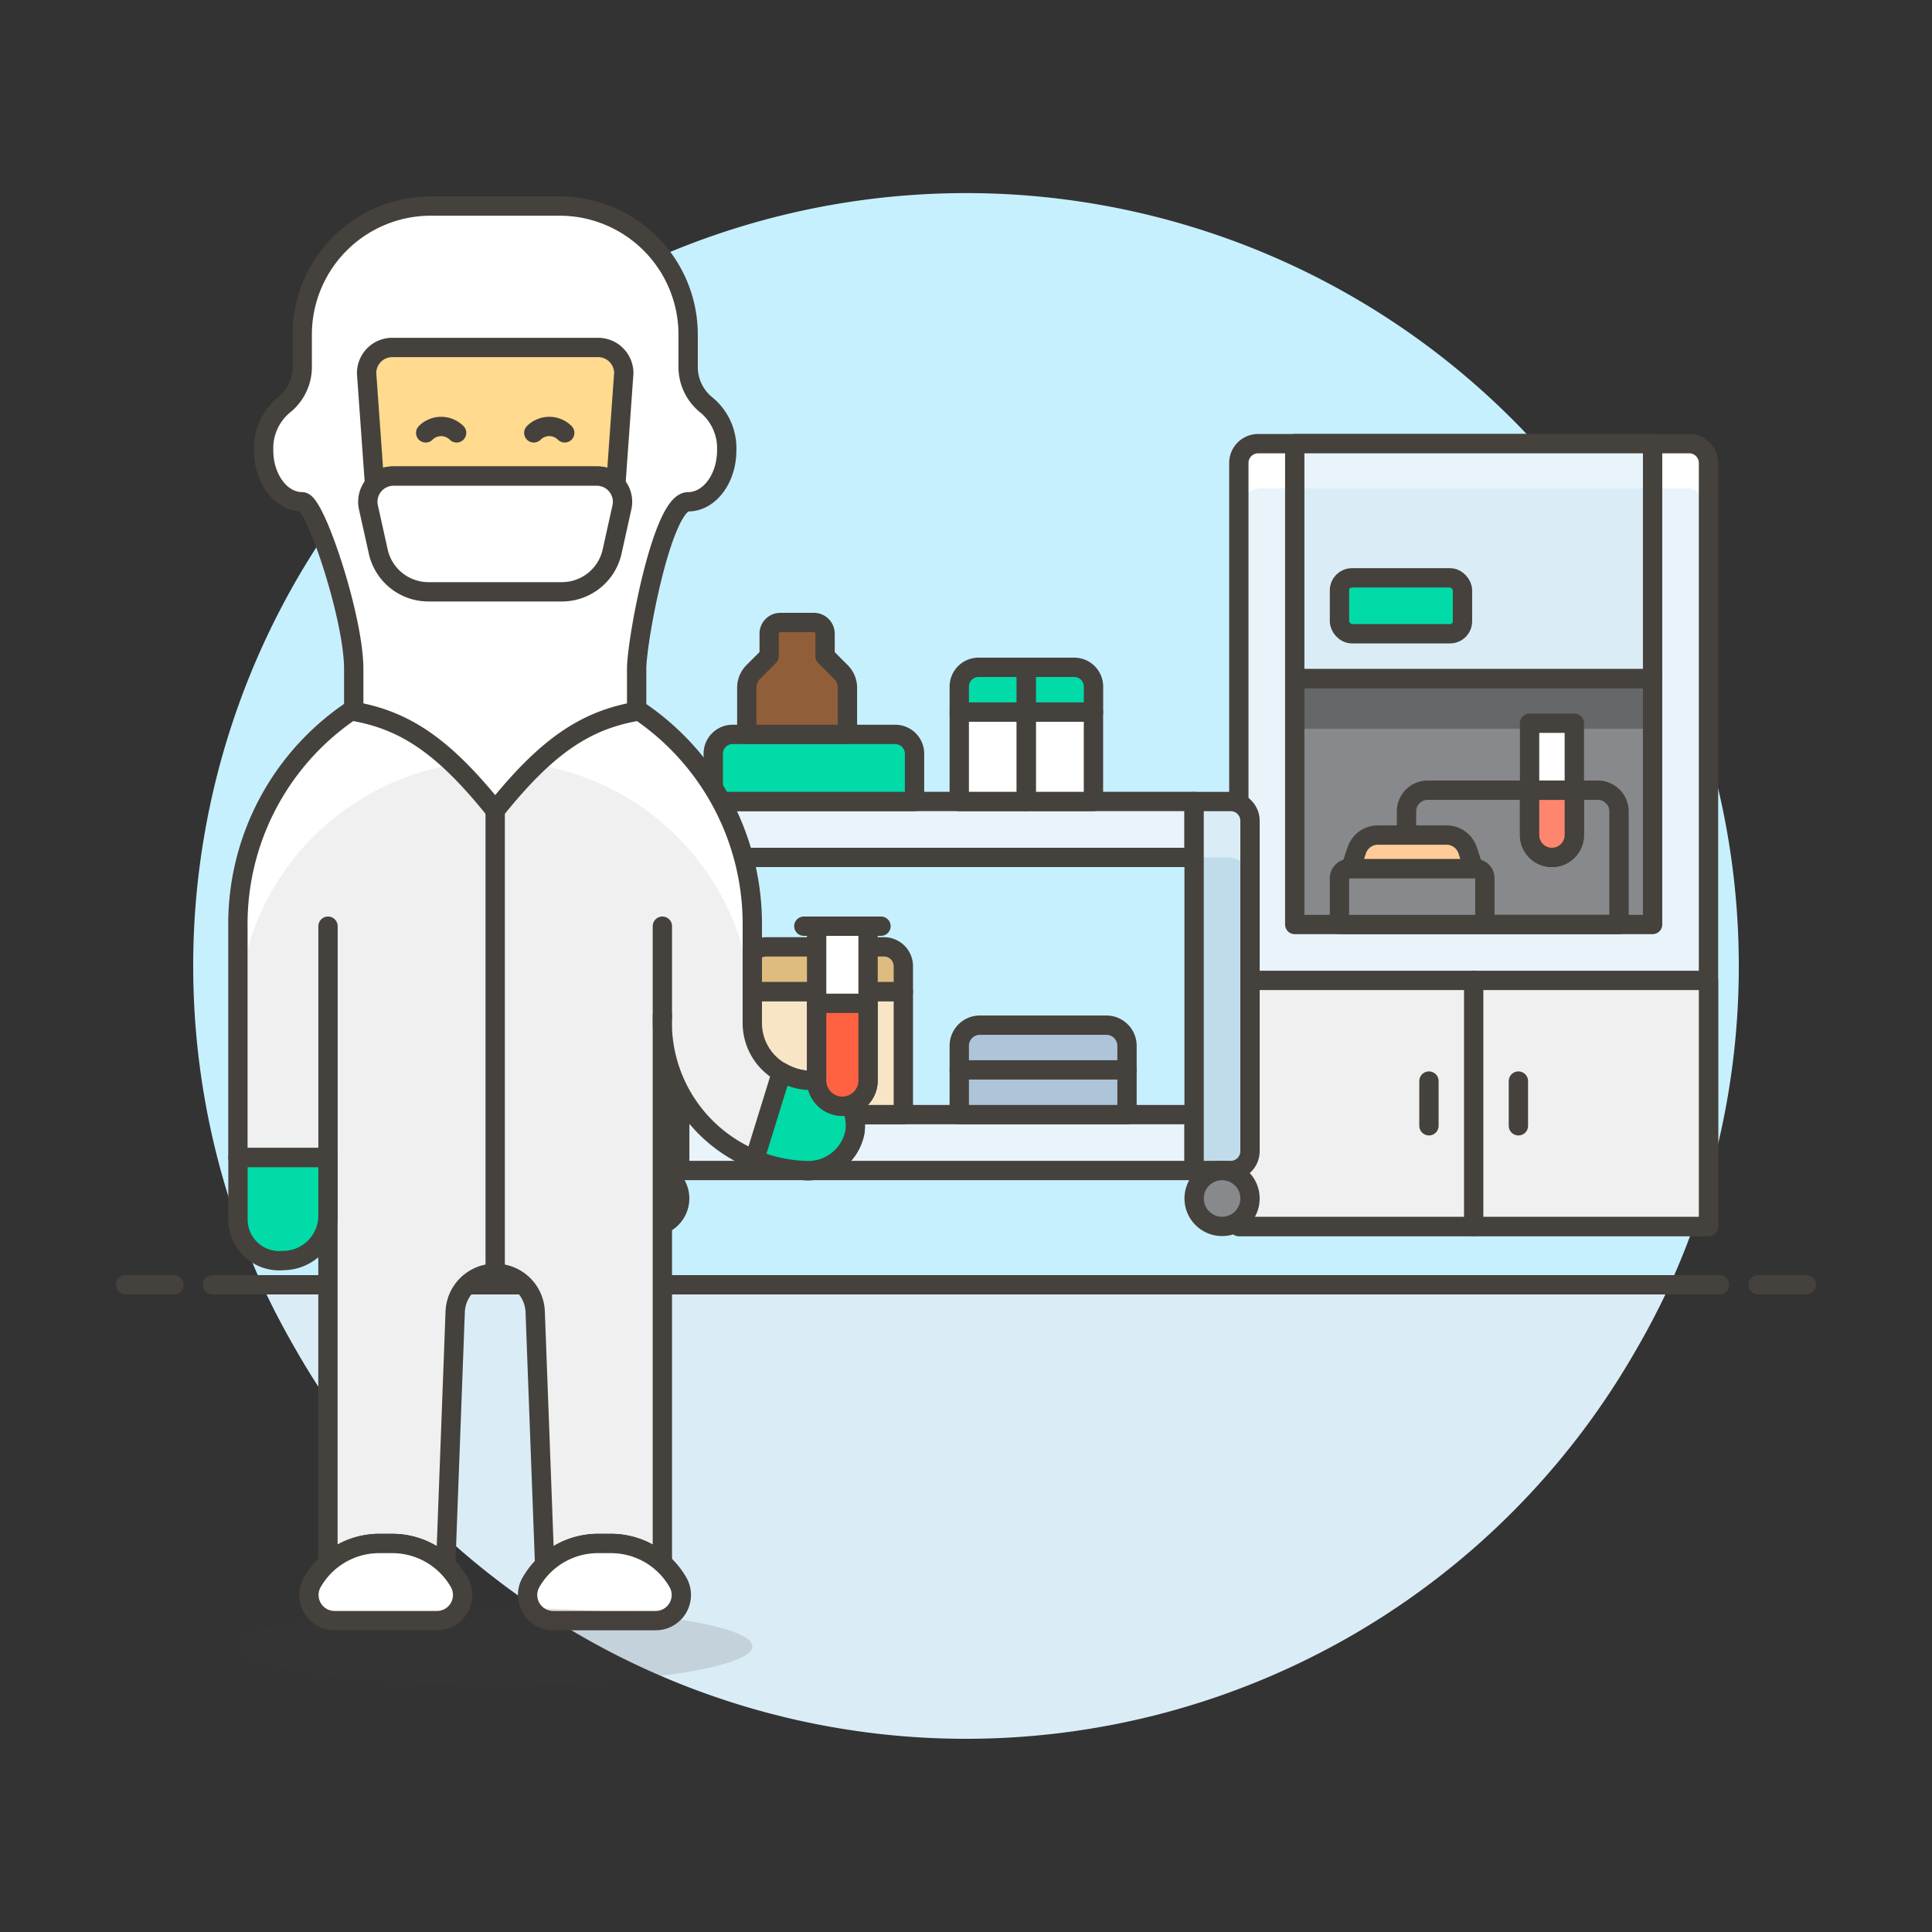 <svg xmlns="http://www.w3.org/2000/svg" viewBox="0 0 100 100"><rect x="0" y="0" width="100" height="100" fill="#333333" stroke="none"/><g class="nc-icon-wrapper"><defs/><path class="a" d="M50 90a39.947 39.947 0 0 0 34.608-20H15.392A39.948 39.948 0 0 0 50 90z" style="" fill="#daedf7"/><path class="a" d="M13.564 66.5c.546 1.2 1.17 2.363 1.828 3.5h69.216a40.488 40.488 0 0 0 1.828-3.5z" style="" fill="#daedf7"/><g><path class="b" d="M90 50a40 40 0 1 0-76.436 16.5h72.872A39.844 39.844 0 0 0 90 50z" style="" fill="#c7f0ff"/><path class="c" d="M11 66.5h78" fill="none" stroke="#45413c" stroke-linecap="round" stroke-linejoin="round"/><path class="c" d="M6.5 66.5H9" fill="none" stroke="#45413c" stroke-linecap="round" stroke-linejoin="round"/><path class="c" d="M91 66.5h2.5" fill="none" stroke="#45413c" stroke-linecap="round" stroke-linejoin="round"/></g><g><path class="d" d="M88.432 63.48h-24.31V23.963a1 1 0 0 1 1-1h22.31a1 1 0 0 1 1 1z" style="" fill="#e8f4fa"/><path class="e" d="M87.274 22.963h-22a1.158 1.158 0 0 0-1.157 1.158v2.315a1.157 1.157 0 0 1 1.157-1.157h22a1.157 1.157 0 0 1 1.158 1.157v-2.315a1.158 1.158 0 0 0-1.158-1.158z" style="" fill="#fff"/><path class="c" d="M88.432 63.48h-24.31V23.963a1 1 0 0 1 1-1h22.31a1 1 0 0 1 1 1z" fill="none" stroke="#45413c" stroke-linecap="round" stroke-linejoin="round"/><path class="f" d="M67.016 35.118h18.522v12.734H67.016z" style="" fill="#87898c"/><path class="g" d="M67.016 35.118h18.522v2.605H67.016z" style="" fill="#656769"/><path class="c" d="M67.016 35.118h18.522v12.734H67.016z" fill="none" stroke="#45413c" stroke-linecap="round" stroke-linejoin="round"/><path class="h" d="M64.122 50.746h24.31V63.48h-24.31z" stroke="#45413c" stroke-linecap="round" stroke-linejoin="round" fill="#f0f0f0"/><path class="a" d="M67.016 22.963h18.522v12.155H67.016z" style="" fill="#daedf7"/><path class="d" d="M67.016 22.963h18.522v2.315H67.016z" style="" fill="#e8f4fa"/><path class="c" d="M67.016 22.963h18.522v12.155H67.016z" fill="none" stroke="#45413c" stroke-linecap="round" stroke-linejoin="round"/><path class="i" d="M80.329 44.379a1.157 1.157 0 0 1-1.158-1.157v-5.788h2.315v5.788a1.157 1.157 0 0 1-1.157 1.157z" stroke="#45413c" stroke-linecap="round" stroke-linejoin="round" fill="#fff"/><path class="j" d="M80.329 44.379a1.157 1.157 0 0 1-1.158-1.157v-2.316h2.315v2.316a1.157 1.157 0 0 1-1.157 1.157z" stroke="#45413c" stroke-linecap="round" stroke-linejoin="round" fill="#ff866e"/><path class="c" d="M83.8 47.852h-11V42a1.1 1.1 0 0 1 1.095-1.1h8.807A1.1 1.1 0 0 1 83.8 42z" fill="none" stroke="#45413c" stroke-linecap="round" stroke-linejoin="round"/><path class="k" d="M76.356 44.958h-6.525a.5.5 0 0 0-.5.5v2.394h7.525v-2.394a.5.5 0 0 0-.5-.5z" stroke="#45413c" stroke-linecap="round" stroke-linejoin="round" fill="#87898c"/><path class="l" d="M76.277 44.958H69.91l.315-.945a1.157 1.157 0 0 1 1.1-.791h3.541a1.158 1.158 0 0 1 1.1.791z" stroke="#45413c" stroke-linecap="round" stroke-linejoin="round" fill="#fc9"/><rect class="m" x="69.331" y="29.909" width="6.367" height="2.894" rx=".643" stroke="#45413c" stroke-linecap="round" stroke-linejoin="round" fill="#00dba8"/><path class="c" d="M76.277 50.746V63.48" fill="none" stroke="#45413c" stroke-linecap="round" stroke-linejoin="round"/><path class="c" d="M78.592 55.956v2.315" fill="none" stroke="#45413c" stroke-linecap="round" stroke-linejoin="round"/><path class="c" d="M73.962 55.956v2.315" fill="none" stroke="#45413c" stroke-linecap="round" stroke-linejoin="round"/><path class="n" d="M35.181 57.692h26.625v2.894H35.181z" stroke="#45413c" stroke-linecap="round" stroke-linejoin="round" fill="#e8f4fa"/><path class="n" d="M35.181 41.485h26.625v2.894H35.181z" stroke="#45413c" stroke-linecap="round" stroke-linejoin="round" fill="#e8f4fa"/><path class="o" d="M33.287 60.586h1.894v-19.1h-1.894a1 1 0 0 0-1 1v17.1a1 1 0 0 0 1 1z" stroke="#45413c" stroke-linecap="round" stroke-linejoin="round" fill="#c0dceb"/><path class="p" d="M61.807 60.586H63.7a1 1 0 0 0 1-1v-17.1a1 1 0 0 0-1-1h-1.893z" style="" fill="#c0dceb"/><path class="a" d="M63.543 41.485h-1.736v2.894h1.736a1.159 1.159 0 0 1 1.157 1.158v-2.894a1.159 1.159 0 0 0-1.157-1.158z" style="" fill="#daedf7"/><path class="c" d="M61.807 60.586H63.7a1 1 0 0 0 1-1v-17.1a1 1 0 0 0-1-1h-1.893z" fill="none" stroke="#45413c" stroke-linecap="round" stroke-linejoin="round"/><circle class="k" cx="63.254" cy="62.033" r="1.447" stroke="#45413c" stroke-linecap="round" stroke-linejoin="round" fill="#87898c"/><circle class="k" cx="33.734" cy="62.033" r="1.447" stroke="#45413c" stroke-linecap="round" stroke-linejoin="round" fill="#87898c"/><path class="m" d="M46.336 38.012h-8.418a1 1 0 0 0-1 1v2.473h10.418v-2.473a1 1 0 0 0-1-1z" stroke="#45413c" stroke-linecap="round" stroke-linejoin="round" fill="#00dba8"/><path class="q" d="M42.706 33.961V32.8a.579.579 0 0 0-.579-.579H40.39a.578.578 0 0 0-.578.579v1.158l-.819.818a1.159 1.159 0 0 0-.339.819v2.414h5.209V35.6a1.159 1.159 0 0 0-.339-.819z" stroke="#45413c" stroke-linecap="round" stroke-linejoin="round" fill="#915e3a"/><path class="i" d="M49.651 36.855h3.473v4.63h-3.473z" stroke="#45413c" stroke-linecap="round" stroke-linejoin="round" fill="#fff"/><path class="m" d="M53.124 34.54h-2.473a1 1 0 0 0-1 1v1.315h3.473z" stroke="#45413c" stroke-linecap="round" stroke-linejoin="round" fill="#00dba8"/><path class="i" d="M53.124 36.855h3.473v4.63h-3.473z" stroke="#45413c" stroke-linecap="round" stroke-linejoin="round" fill="#fff"/><path class="m" d="M55.6 34.54h-2.476v2.315H56.6V35.54a1 1 0 0 0-1-1z" stroke="#45413c" stroke-linecap="round" stroke-linejoin="round" fill="#00dba8"/><path class="r" d="M38.654 51.325h8.103v6.367h-8.103z" stroke="#45413c" stroke-linecap="round" stroke-linejoin="round" fill="#f7e5c6"/><path class="s" d="M45.757 49.01h-6.1a1 1 0 0 0-1 1v1.315h8.1V50.01a1 1 0 0 0-1-1z" stroke="#45413c" stroke-linecap="round" stroke-linejoin="round" fill="#debb7e"/><path class="t" d="M57.265 53.062H50.72a1.069 1.069 0 0 0-1.069 1.069v3.561h8.683v-3.561a1.069 1.069 0 0 0-1.069-1.069z" stroke="#45413c" stroke-linecap="round" stroke-linejoin="round" fill="#adc4d9"/><path class="c" d="M49.651 55.377h8.683" fill="none" stroke="#45413c" stroke-linecap="round" stroke-linejoin="round"/><path class="u" d="M34.284 80.916a3.973 3.973 0 0 0-2.661-1.027h-.666a3.973 3.973 0 0 0-2.766 1.123l-.489-13.1a2.072 2.072 0 0 0-4.142 0l-.49 13.1a3.973 3.973 0 0 0-2.77-1.123h-.665a3.973 3.973 0 0 0-2.661 1.027v-21h-4.66V47.939a13.313 13.313 0 1 1 26.625 0v4.992a2.913 2.913 0 0 0 1.5 2.569 3.143 3.143 0 0 0 1.531.426 2.328 2.328 0 0 1 2.263 2.7 2.467 2.467 0 0 1-2.609 1.958 7.668 7.668 0 0 1-7.34-7.984z" style="" fill="#f0f0f0"/><path class="e" d="M38.947 52.931v-4.992a13.313 13.313 0 1 0-26.625 0V52.6a13.313 13.313 0 0 1 26.625 0z" style="" fill="#fff"/><path class="c" d="M34.284 80.916a3.973 3.973 0 0 0-2.661-1.027h-.666a3.973 3.973 0 0 0-2.766 1.123l-.489-13.1a2.072 2.072 0 0 0-4.142 0l-.49 13.1a3.973 3.973 0 0 0-2.77-1.123h-.665a3.973 3.973 0 0 0-2.661 1.027v-21h-4.66V47.939a13.313 13.313 0 1 1 26.625 0v4.992a2.913 2.913 0 0 0 1.5 2.569 3.143 3.143 0 0 0 1.531.426 2.328 2.328 0 0 1 2.263 2.7 2.467 2.467 0 0 1-2.609 1.958 7.668 7.668 0 0 1-7.34-7.984z" fill="none" stroke="#45413c" stroke-linecap="round" stroke-linejoin="round"/><path class="m" d="M44.245 58.628a2.467 2.467 0 0 1-2.609 1.958 7.871 7.871 0 0 1-2.583-.56l1.4-4.526a3.143 3.143 0 0 0 1.531.426 2.328 2.328 0 0 1 2.261 2.702z" stroke="#45413c" stroke-linecap="round" stroke-linejoin="round" fill="#00dba8"/><path class="i" d="M43.6 57.258a1.331 1.331 0 0 1-1.331-1.331v-7.988h2.662v7.988a1.331 1.331 0 0 1-1.331 1.331z" stroke="#45413c" stroke-linecap="round" stroke-linejoin="round" fill="#fff"/><path class="v" d="M43.6 57.258a1.331 1.331 0 0 1-1.331-1.331v-3.994h2.662v3.994a1.331 1.331 0 0 1-1.331 1.331z" stroke="#45413c" stroke-linecap="round" stroke-linejoin="round" fill="#ff6242"/><path class="c" d="M41.606 47.939H45.6" fill="none" stroke="#45413c" stroke-linecap="round" stroke-linejoin="round"/><path class="i" d="M33.926 83.883a1.327 1.327 0 0 0 1.194-1.931 3.993 3.993 0 0 0-3.5-2.062h-.666a3.993 3.993 0 0 0-3.5 2.062 1.327 1.327 0 0 0 1.2 1.931z" stroke="#45413c" stroke-linecap="round" stroke-linejoin="round" fill="#fff"/><ellipse class="w" cx="25.631" cy="85.215" rx="13.313" ry="1.997" fill="#45413c" opacity="0.15"/><path class="i" d="M22.607 83.883a1.327 1.327 0 0 0 1.193-1.931 3.992 3.992 0 0 0-3.5-2.062h-.665a3.991 3.991 0 0 0-3.5 2.062 1.327 1.327 0 0 0 1.194 1.931z" stroke="#45413c" stroke-linecap="round" stroke-linejoin="round" fill="#fff"/><path class="c" d="M16.978 59.92V47.939" fill="none" stroke="#45413c" stroke-linecap="round" stroke-linejoin="round"/><path class="c" d="M34.284 52.598v-4.659" fill="none" stroke="#45413c" stroke-linecap="round" stroke-linejoin="round"/><path class="m" d="M12.318 63.158a2.135 2.135 0 0 0 2.33 2.088 2.331 2.331 0 0 0 2.33-2.33v-3h-4.66z" stroke="#45413c" stroke-linecap="round" stroke-linejoin="round" fill="#00dba8"/><path class="c" d="M25.631 41.948v23.965" fill="none" stroke="#45413c" stroke-linecap="round" stroke-linejoin="round"/><path class="x" d="M34.95 23.976a1.641 1.641 0 0 0-1.331-1.6v-1.062a7.988 7.988 0 0 0-15.976 0v1.065a1.631 1.631 0 0 0 .168 3.228 7.988 7.988 0 0 0 15.64 0 1.649 1.649 0 0 0 1.499-1.631z" stroke="#45413c" stroke-linecap="round" stroke-linejoin="round" fill="#ffda8f"/><path class="c" d="M29.23 22.405a1.132 1.132 0 0 0-1.6 0" fill="none" stroke="#45413c" stroke-linecap="round" stroke-linejoin="round"/><path class="c" d="M23.634 22.405a1.132 1.132 0 0 0-1.6 0" fill="none" stroke="#45413c" stroke-linecap="round" stroke-linejoin="round"/><path class="i" d="M25.631 41.948c2.662-3.328 4.659-4.659 7.322-5.128v-2.194c0-1.469 1.331-8.653 2.662-8.653 1.1 0 2-1.192 2-2.662a2.9 2.9 0 0 0-1.029-2.331 2.523 2.523 0 0 1-.968-2.047V17.32a6.656 6.656 0 0 0-6.656-6.656H22.3a6.657 6.657 0 0 0-6.657 6.656v1.613a2.525 2.525 0 0 1-.967 2.047 2.9 2.9 0 0 0-1.03 2.331c0 1.47.894 2.662 2 2.662.666 0 2.663 5.991 2.663 8.653v2.193c2.662.47 4.659 1.801 7.322 5.129zm6.249-16.933a1.326 1.326 0 0 0-.925-.373H20.306a1.323 1.323 0 0 0-.924.373l-.407-5.7a1.331 1.331 0 0 1 1.331-1.331h10.65a1.331 1.331 0 0 1 1.331 1.331z" stroke="#45413c" stroke-linecap="round" stroke-linejoin="round" fill="#fff"/><path class="i" d="M31.683 28.548a2.662 2.662 0 0 1-2.6 2.084h-6.905a2.662 2.662 0 0 1-2.6-2.084l-.508-2.286a1.331 1.331 0 0 1 1.3-1.62h10.52a1.331 1.331 0 0 1 1.3 1.62z" stroke="#45413c" stroke-linecap="round" stroke-linejoin="round" fill="#fff"/></g></g></svg>